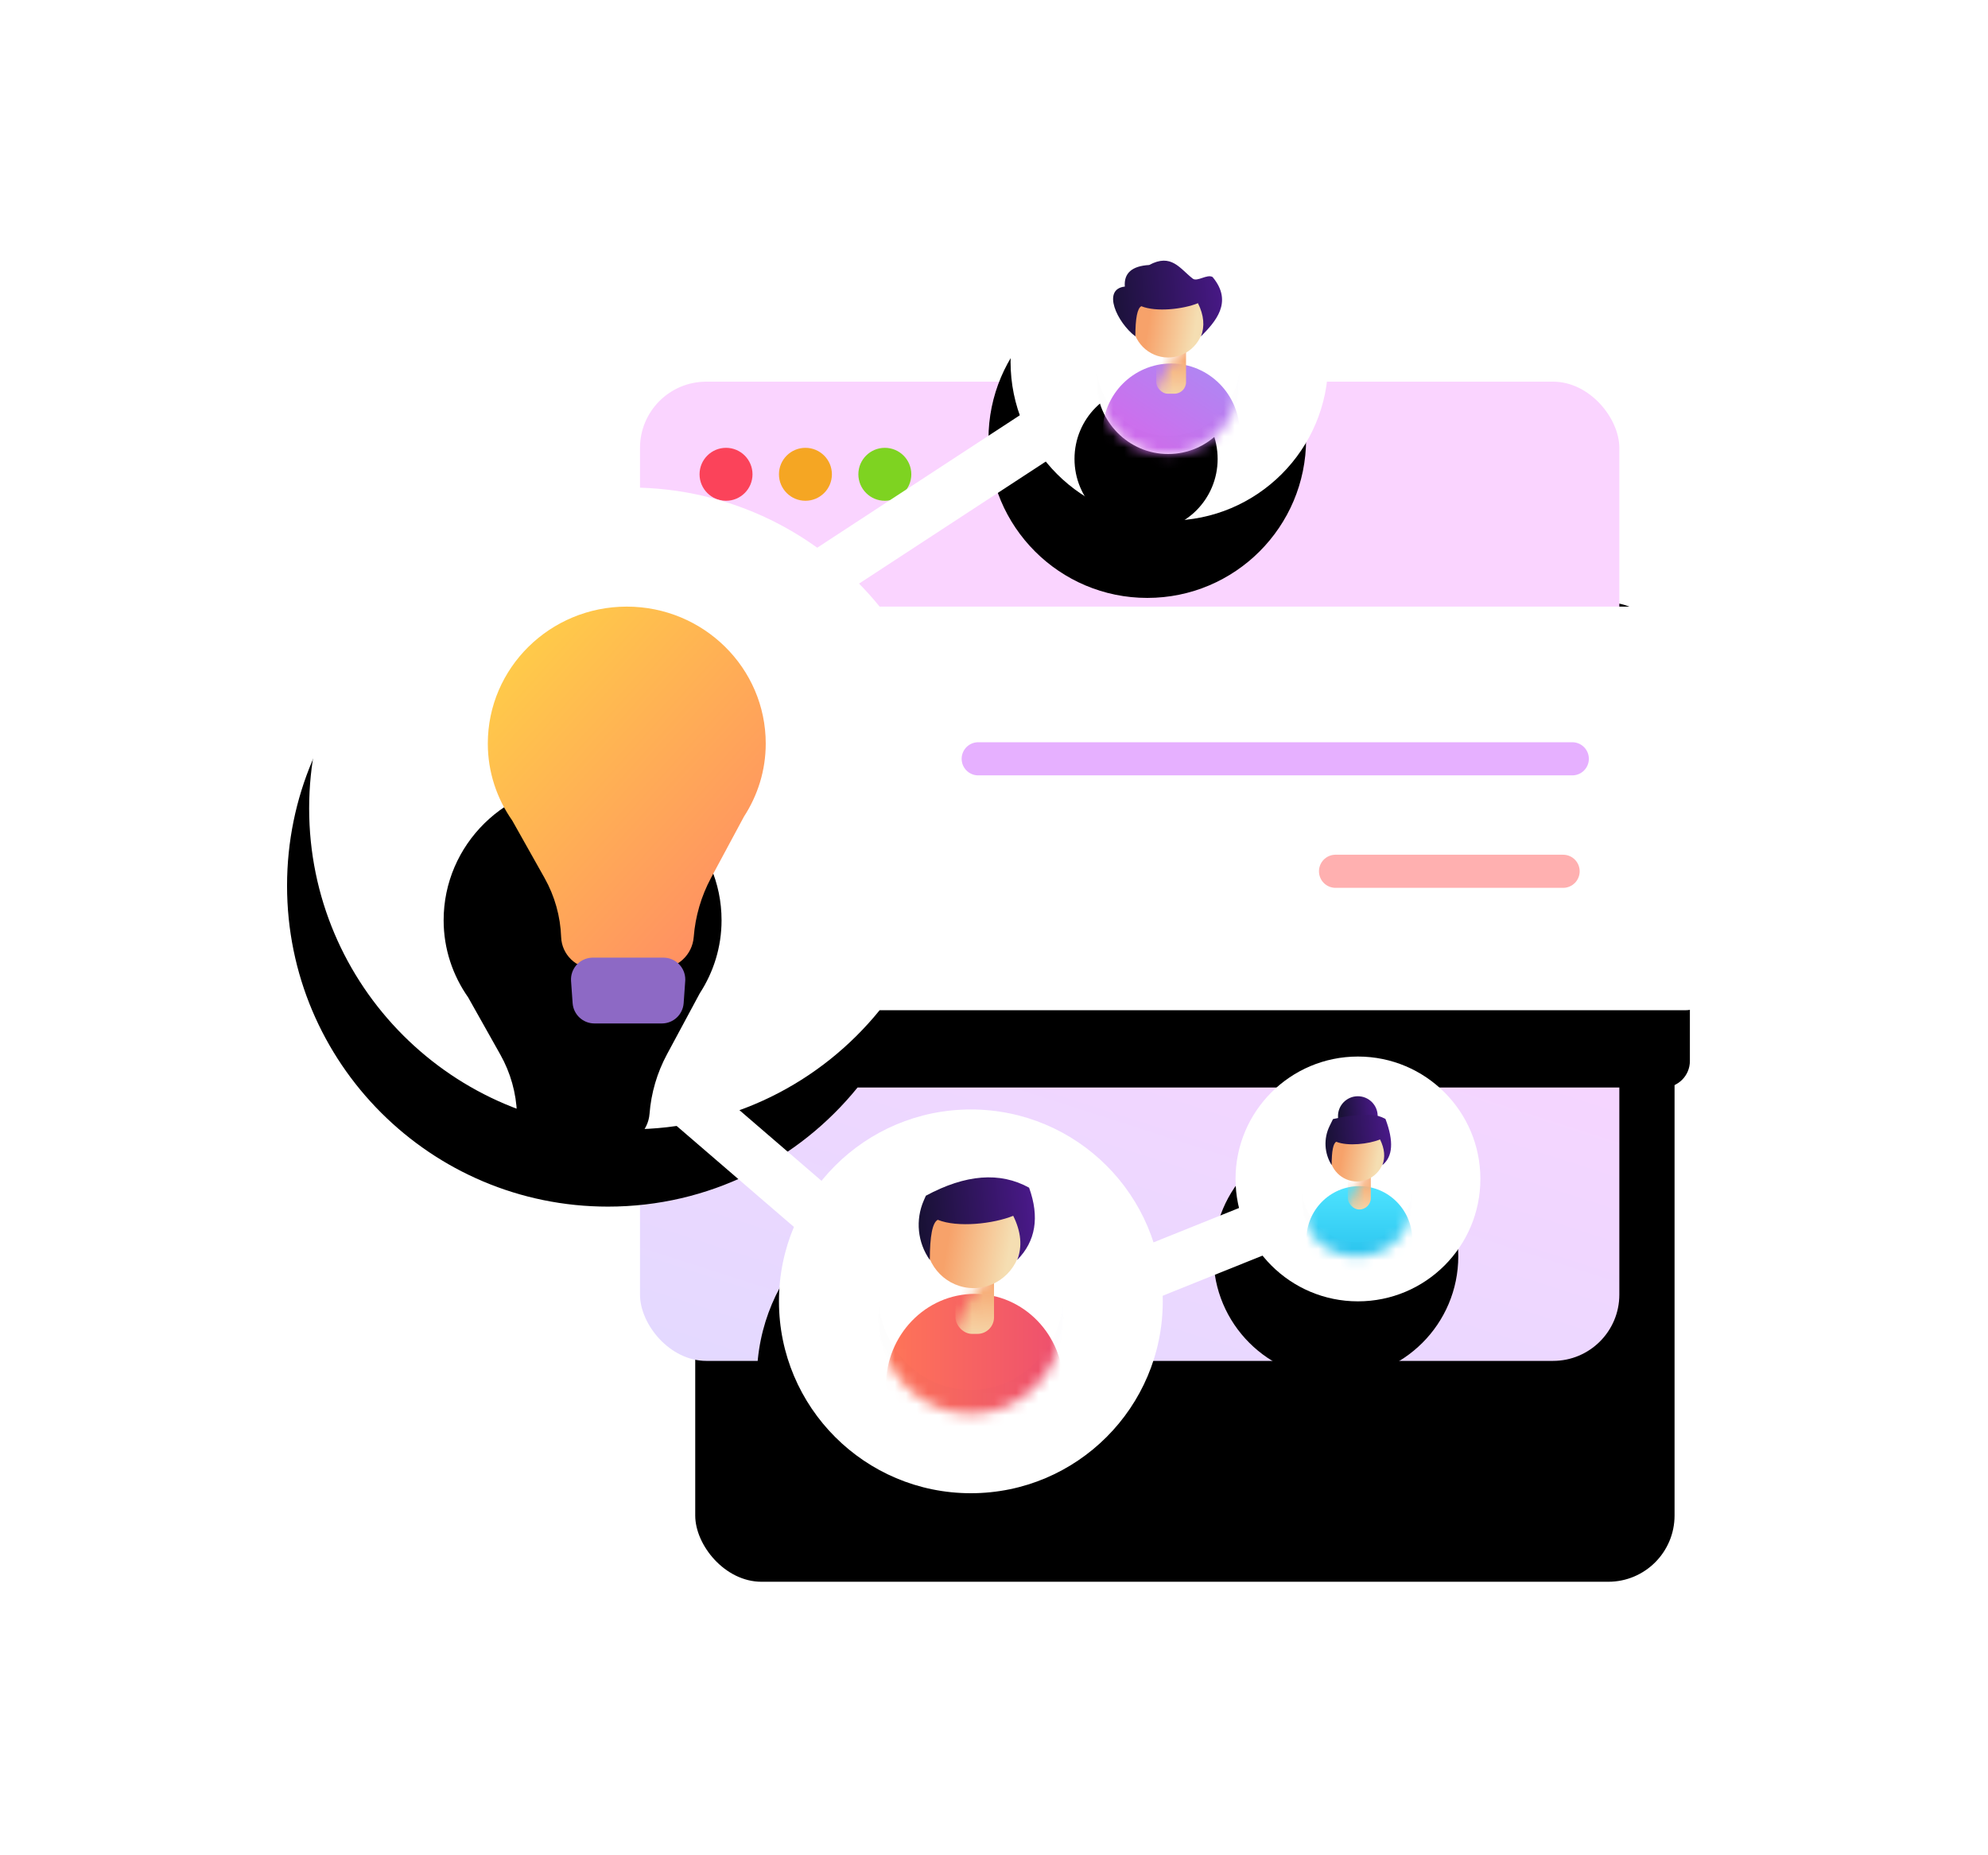 <?xml version="1.0" encoding="UTF-8"?>
<svg width="180px" height="168px" viewBox="0 0 180 168" version="1.1" xmlns="http://www.w3.org/2000/svg" xmlns:xlink="http://www.w3.org/1999/xlink">
    <!-- Generator: sketchtool 53.2 (72643) - https://sketchapp.com -->
    <title>187FBB07-7842-475B-A406-54376B4711AA@3x</title>
    <desc>Created with sketchtool.</desc>
    <defs>
        <linearGradient x1="79.023%" y1="49.613%" x2="50%" y2="139.823%" id="linearGradient-1">
            <stop stop-color="#FAD4FF" offset="0%"></stop>
            <stop stop-color="#DCDBFF" offset="100%"></stop>
        </linearGradient>
        <rect id="path-2" x="0" y="0" width="88.672" height="88.672" rx="6"></rect>
        <filter x="-47.9%" y="-31.0%" width="207.1%" height="207.1%" filterUnits="objectBoundingBox" id="filter-3">
            <feOffset dx="5" dy="20" in="SourceAlpha" result="shadowOffsetOuter1"></feOffset>
            <feGaussianBlur stdDeviation="12.5" in="shadowOffsetOuter1" result="shadowBlurOuter1"></feGaussianBlur>
            <feColorMatrix values="0 0 0 0 0.559   0 0 0 0 0.309   0 0 0 0 0.591  0 0 0 0.077 0" type="matrix" in="shadowBlurOuter1"></feColorMatrix>
        </filter>
        <linearGradient x1="50%" y1="0%" x2="50%" y2="139.823%" id="linearGradient-4">
            <stop stop-color="#FFFFFF" offset="0%"></stop>
            <stop stop-color="#FFFFFF" offset="100%"></stop>
        </linearGradient>
        <path d="M51.653,36.547 L124.617,36.547 C125.943,36.547 127.017,37.622 127.017,38.947 L127.017,70.695 C127.017,72.02 125.943,73.095 124.617,73.095 L51.653,73.095 C46.325,79.674 38.183,83.879 29.058,83.879 C13.01,83.879 0,70.87 0,54.821 C0,38.773 13.01,25.763 29.058,25.763 C38.183,25.763 46.325,29.969 51.653,36.547 Z" id="path-5"></path>
        <filter x="-36.2%" y="-63.7%" width="169.3%" height="251.4%" filterUnits="objectBoundingBox" id="filter-6">
            <feOffset dx="-2" dy="7" in="SourceAlpha" result="shadowOffsetOuter1"></feOffset>
            <feGaussianBlur stdDeviation="13.5" in="shadowOffsetOuter1" result="shadowBlurOuter1"></feGaussianBlur>
            <feColorMatrix values="0 0 0 0 0.559   0 0 0 0 0.309   0 0 0 0 0.591  0 0 0 0.301 0" type="matrix" in="shadowBlurOuter1"></feColorMatrix>
        </filter>
        <path d="M14.379,0 L14.379,0 C22.321,-1.45882507e-15 28.759,6.438 28.759,14.379 L28.759,14.379 C28.759,22.321 22.321,28.759 14.379,28.759 L14.379,28.759 C6.438,28.759 9.72550049e-16,22.321 0,14.379 L0,14.379 C-9.72550049e-16,6.438 6.438,1.45882507e-15 14.379,0 Z" id="path-7"></path>
        <filter x="-160.0%" y="-128.7%" width="406.0%" height="406.0%" filterUnits="objectBoundingBox" id="filter-8">
            <feOffset dx="-2" dy="7" in="SourceAlpha" result="shadowOffsetOuter1"></feOffset>
            <feGaussianBlur stdDeviation="13.5" in="shadowOffsetOuter1" result="shadowBlurOuter1"></feGaussianBlur>
            <feColorMatrix values="0 0 0 0 0.559   0 0 0 0 0.309   0 0 0 0 0.591  0 0 0 0.301 0" type="matrix" in="shadowBlurOuter1"></feColorMatrix>
        </filter>
        <linearGradient x1="50%" y1="0%" x2="50%" y2="139.823%" id="linearGradient-9">
            <stop stop-color="#FFFFFF" offset="0%"></stop>
            <stop stop-color="#FFFFFF" offset="100%"></stop>
        </linearGradient>
        <ellipse id="path-10" cx="6.48" cy="6.555" rx="6.48" ry="6.555"></ellipse>
        <filter x="-355.0%" y="-282.2%" width="779.0%" height="771.2%" filterUnits="objectBoundingBox" id="filter-12">
            <feOffset dx="-2" dy="7" in="SourceAlpha" result="shadowOffsetOuter1"></feOffset>
            <feGaussianBlur stdDeviation="13.5" in="shadowOffsetOuter1" result="shadowBlurOuter1"></feGaussianBlur>
            <feColorMatrix values="0 0 0 0 0.559   0 0 0 0 0.309   0 0 0 0 0.591  0 0 0 0.301 0" type="matrix" in="shadowBlurOuter1"></feColorMatrix>
        </filter>
        <linearGradient x1="184.346%" y1="-93.792%" x2="9.458%" y2="172.091%" id="linearGradient-13">
            <stop stop-color="#70B9FF" offset="0%"></stop>
            <stop stop-color="#FF46E3" offset="100%"></stop>
        </linearGradient>
        <ellipse id="path-14" cx="6.75" cy="11.199" rx="6.21" ry="6.282"></ellipse>
        <filter x="-221.4%" y="-163.2%" width="591.2%" height="585.5%" filterUnits="objectBoundingBox" id="filter-15">
            <feOffset dx="3" dy="10" in="SourceAlpha" result="shadowOffsetOuter1"></feOffset>
            <feGaussianBlur stdDeviation="8.5" in="shadowOffsetOuter1" result="shadowBlurOuter1"></feGaussianBlur>
            <feColorMatrix values="0 0 0 0 0.103   0 0 0 0 0.038   0 0 0 0 0.203  0 0 0 0.071 0" type="matrix" in="shadowBlurOuter1"></feColorMatrix>
        </filter>
        <linearGradient x1="47.432%" y1="114.27%" x2="50%" y2="27.699%" id="linearGradient-16">
            <stop stop-color="#F5DEB2" offset="0%"></stop>
            <stop stop-color="#F7A26A" offset="100%"></stop>
        </linearGradient>
        <linearGradient x1="95.278%" y1="35.781%" x2="1.905%" y2="39.19%" id="linearGradient-17">
            <stop stop-color="#4A198A" offset="0%"></stop>
            <stop stop-color="#181134" offset="100%"></stop>
        </linearGradient>
        <linearGradient x1="84.439%" y1="80.718%" x2="19.758%" y2="69.521%" id="linearGradient-18">
            <stop stop-color="#F5DEB2" offset="0%"></stop>
            <stop stop-color="#F7A26A" offset="100%"></stop>
        </linearGradient>
        <linearGradient x1="95.278%" y1="28.787%" x2="1.905%" y2="33.874%" id="linearGradient-19">
            <stop stop-color="#4A198A" offset="0%"></stop>
            <stop stop-color="#181134" offset="100%"></stop>
        </linearGradient>
        <path d="M11.084,0 L11.084,0 C17.206,-1.12451099e-15 22.168,4.962 22.168,11.084 L22.168,11.084 C22.168,17.206 17.206,22.168 11.084,22.168 L11.084,22.168 C4.962,22.168 2.52603084e-15,17.206 1.77635684e-15,11.084 L0,11.084 C-7.49673996e-16,4.962 4.962,1.12451099e-15 11.084,0 Z" id="path-20"></path>
        <filter x="-207.5%" y="-166.9%" width="497.0%" height="497.0%" filterUnits="objectBoundingBox" id="filter-21">
            <feOffset dx="-2" dy="7" in="SourceAlpha" result="shadowOffsetOuter1"></feOffset>
            <feGaussianBlur stdDeviation="13.5" in="shadowOffsetOuter1" result="shadowBlurOuter1"></feGaussianBlur>
            <feColorMatrix values="0 0 0 0 0.559   0 0 0 0 0.309   0 0 0 0 0.591  0 0 0 0.301 0" type="matrix" in="shadowBlurOuter1"></feColorMatrix>
        </filter>
        <ellipse id="path-22" cx="5.007" cy="5.075" rx="5.007" ry="5.075"></ellipse>
        <linearGradient x1="50%" y1="0%" x2="50%" y2="100%" id="linearGradient-24">
            <stop stop-color="#4EE3FF" offset="0%"></stop>
            <stop stop-color="#19B6E7" offset="100%"></stop>
        </linearGradient>
        <linearGradient x1="47.442%" y1="114.27%" x2="50%" y2="27.699%" id="linearGradient-25">
            <stop stop-color="#F5DEB2" offset="0%"></stop>
            <stop stop-color="#F7A26A" offset="100%"></stop>
        </linearGradient>
        <linearGradient x1="95.278%" y1="35.727%" x2="1.905%" y2="39.149%" id="linearGradient-26">
            <stop stop-color="#4A198A" offset="0%"></stop>
            <stop stop-color="#181134" offset="100%"></stop>
        </linearGradient>
        <linearGradient x1="95.278%" y1="6.089%" x2="1.905%" y2="16.619%" id="linearGradient-27">
            <stop stop-color="#4A198A" offset="0%"></stop>
            <stop stop-color="#181134" offset="100%"></stop>
        </linearGradient>
        <linearGradient x1="84.308%" y1="80.718%" x2="19.872%" y2="69.521%" id="linearGradient-28">
            <stop stop-color="#F5DEB2" offset="0%"></stop>
            <stop stop-color="#F7A26A" offset="100%"></stop>
        </linearGradient>
        <linearGradient x1="95.278%" y1="24.209%" x2="1.905%" y2="30.394%" id="linearGradient-29">
            <stop stop-color="#4A198A" offset="0%"></stop>
            <stop stop-color="#181134" offset="100%"></stop>
        </linearGradient>
        <linearGradient x1="50%" y1="0%" x2="50%" y2="139.823%" id="linearGradient-30">
            <stop stop-color="#FFFFFF" offset="0%"></stop>
            <stop stop-color="#FFFFFF" offset="100%"></stop>
        </linearGradient>
        <path d="M43.737,64.108 L43.737,64.108 C53.333,64.108 61.112,71.887 61.112,81.483 L61.112,81.483 C61.112,91.079 53.333,98.858 43.737,98.858 L43.737,98.858 C34.141,98.858 26.362,91.079 26.362,81.483 L26.362,81.483 C26.362,71.887 34.141,64.108 43.737,64.108 Z" id="path-31"></path>
        <filter x="-132.4%" y="-106.5%" width="353.2%" height="353.2%" filterUnits="objectBoundingBox" id="filter-32">
            <feOffset dx="-2" dy="7" in="SourceAlpha" result="shadowOffsetOuter1"></feOffset>
            <feGaussianBlur stdDeviation="13.5" in="shadowOffsetOuter1" result="shadowBlurOuter1"></feGaussianBlur>
            <feColorMatrix values="0 0 0 0 0.559   0 0 0 0 0.309   0 0 0 0 0.591  0 0 0 0.301 0" type="matrix" in="shadowBlurOuter1"></feColorMatrix>
        </filter>
        <linearGradient x1="108.032%" y1="143.254%" x2="-5.545%" y2="9.308%" id="linearGradient-33">
            <stop stop-color="#FF7070" offset="0%"></stop>
            <stop stop-color="#FFD246" offset="100%"></stop>
        </linearGradient>
        <path d="M2.22,19.384 C0.826,17.395 0,14.992 0,12.403 C0,5.553 5.633,0 12.582,0 C19.531,0 25.164,5.553 25.164,12.403 C25.164,14.833 24.436,17.1 23.194,19.013 L20.222,24.542 C19.327,26.206 18.79,28.039 18.644,29.922 C18.52,31.534 17.175,32.779 15.558,32.779 L9.599,32.779 C8.004,32.779 6.696,31.516 6.639,29.922 C6.573,28.045 6.058,26.211 5.138,24.574 L2.22,19.384 Z" id="path-34"></path>
        <filter x="-268.2%" y="-144.9%" width="604.7%" height="487.4%" filterUnits="objectBoundingBox" id="filter-35">
            <feOffset dx="-4" dy="16" in="SourceAlpha" result="shadowOffsetOuter1"></feOffset>
            <feGaussianBlur stdDeviation="18.5" in="shadowOffsetOuter1" result="shadowBlurOuter1"></feGaussianBlur>
            <feColorMatrix values="0 0 0 0 0.521   0 0 0 0 0.244   0 0 0 0 0.948  0 0 0 0.253 0" type="matrix" in="shadowBlurOuter1"></feColorMatrix>
        </filter>
        <ellipse id="path-36" cx="8.388" cy="8.688" rx="8.388" ry="8.688"></ellipse>
        <linearGradient x1="97.062%" y1="50%" x2="0%" y2="50%" id="linearGradient-38">
            <stop stop-color="#EE506E" offset="0%"></stop>
            <stop stop-color="#FF7557" offset="100%"></stop>
        </linearGradient>
        <linearGradient x1="47.55%" y1="114.27%" x2="50%" y2="27.699%" id="linearGradient-39">
            <stop stop-color="#F5DEB2" offset="0%"></stop>
            <stop stop-color="#F7A26A" offset="100%"></stop>
        </linearGradient>
        <linearGradient x1="95.278%" y1="35.096%" x2="1.905%" y2="38.67%" id="linearGradient-40">
            <stop stop-color="#4A198A" offset="0%"></stop>
            <stop stop-color="#181134" offset="100%"></stop>
        </linearGradient>
        <linearGradient x1="84.422%" y1="80.718%" x2="19.773%" y2="69.521%" id="linearGradient-41">
            <stop stop-color="#F5DEB2" offset="0%"></stop>
            <stop stop-color="#F7A26A" offset="100%"></stop>
        </linearGradient>
        <linearGradient x1="95.278%" y1="27.773%" x2="1.905%" y2="33.103%" id="linearGradient-42">
            <stop stop-color="#4A198A" offset="0%"></stop>
            <stop stop-color="#181134" offset="100%"></stop>
        </linearGradient>
    </defs>
    <g id="Page-1" stroke="none" stroke-width="1" fill="none" fill-rule="evenodd">
        <g id="Partnership" transform="translate(-216, -1739)">
            <g id="Group-5" transform="translate(106, 1702)">
                <g id="Group-2-Copy-3" transform="translate(14, 43)">
                    <g id="Group-4" transform="translate(0, 1)">
                        <g id="Crowdsourced" transform="translate(118, 0)">
                            <rect id="Rectangle-18" fill-rule="nonzero" x="0" y="0" width="139" height="139"></rect>
                            <g id="Group-35" transform="translate(5.991, 11.384)">
                                <g id="Group-7" transform="translate(29.957, 16.177)" fill-rule="nonzero">
                                    <g id="Rectangle-18-Copy">
                                        <use fill="black" fill-opacity="1" filter="url(#filter-3)" xlink:href="#path-2"></use>
                                        <use fill="url(#linearGradient-1)" xlink:href="#path-2"></use>
                                    </g>
                                    <circle id="Oval-3" fill="#FB435A" cx="7.789" cy="8.388" r="2.397"></circle>
                                    <circle id="Oval-3-Copy" fill="#F5A623" cx="14.978" cy="8.388" r="2.397"></circle>
                                    <circle id="Oval-3-Copy-2" fill="#7ED321" cx="22.168" cy="8.388" r="2.397"></circle>
                                </g>
                                <g id="Group-6-Copy">
                                    <g id="Group-3">
                                        <g id="Combined-Shape" fill-rule="nonzero">
                                            <use fill="black" fill-opacity="1" filter="url(#filter-6)" xlink:href="#path-5"></use>
                                            <use fill="url(#linearGradient-4)" xlink:href="#path-5"></use>
                                        </g>
                                        <g id="Group-6" transform="translate(63.509, 0)">
                                            <g id="Rectangle-19" fill-rule="nonzero">
                                                <use fill="black" fill-opacity="1" filter="url(#filter-8)" xlink:href="#path-7"></use>
                                                <use fill="#FFFFFF" xlink:href="#path-7"></use>
                                            </g>
                                            <g id="Group-5" transform="translate(7.789, 4.793)">
                                                <g id="Group-3" transform="translate(0, 4.825)">
                                                    <mask id="mask-11" fill="white">
                                                        <use xlink:href="#path-10"></use>
                                                    </mask>
                                                    <g id="Oval-4" fill-rule="nonzero">
                                                        <use fill="black" fill-opacity="1" filter="url(#filter-12)" xlink:href="#path-10"></use>
                                                        <use fill="url(#linearGradient-9)" xlink:href="#path-10"></use>
                                                    </g>
                                                    <g id="Oval-6" fill-rule="nonzero" mask="url(#mask-11)">
                                                        <use fill="black" fill-opacity="1" filter="url(#filter-15)" xlink:href="#path-14"></use>
                                                        <use fill="url(#linearGradient-13)" xlink:href="#path-14"></use>
                                                    </g>
                                                    <rect id="Rectangle-3" fill="url(#linearGradient-16)" fill-rule="nonzero" mask="url(#mask-11)" x="5.4" y="2.185" width="2.7" height="5.463" rx="1.05"></rect>
                                                    <path d="M0.05,5.736 C0.449,8.97 3.175,11.472 6.48,11.472 C9.784,11.472 12.511,8.97 12.909,5.736 C12.942,6.004 12.96,6.278 12.96,6.555 C12.96,10.176 10.058,13.111 6.48,13.111 C2.901,13.111 0,10.176 0,6.555 C0,6.278 0.017,6.004 0.05,5.736 Z" id="Combined-Shape" fill="url(#linearGradient-17)" fill-rule="nonzero" opacity="0.1" mask="url(#mask-11)"></path>
                                                </g>
                                                <g id="Group-4" transform="translate(1.149, 0)" fill-rule="nonzero">
                                                    <ellipse id="Oval-5" fill="url(#linearGradient-18)" cx="5.331" cy="5.918" rx="3.24" ry="3.278"></ellipse>
                                                    <path d="M1.407,2.774 C1.312,1.561 2.048,0.909 3.614,0.819 C5.618,-0.262 6.379,1.133 7.554,2.051 C7.962,2.37 8.839,1.623 9.35,1.904 C11.268,4.188 9.56,6.009 8.3,7.284 C8.66,6.373 8.57,5.372 8.03,4.279 C6.681,4.825 4.251,5.099 2.901,4.552 C2.541,4.734 2.361,5.645 2.361,7.284 C0.687,6.006 -0.688,3 1.407,2.774 Z" id="Path-370" fill="url(#linearGradient-19)"></path>
                                                </g>
                                            </g>
                                        </g>
                                        <g id="Group-6-Copy-2" transform="translate(83.879, 77.289)">
                                            <g id="Rectangle-19" fill-rule="nonzero">
                                                <use fill="black" fill-opacity="1" filter="url(#filter-21)" xlink:href="#path-20"></use>
                                                <use fill="#FFFFFF" xlink:href="#path-20"></use>
                                            </g>
                                            <g id="Group-5" transform="translate(5.991, 3.595)">
                                                <g id="Group-3" transform="translate(0, 4.335)">
                                                    <mask id="mask-23" fill="white">
                                                        <use xlink:href="#path-22"></use>
                                                    </mask>
                                                    <use id="Oval-4" fill="#FFFFFF" fill-rule="nonzero" xlink:href="#path-22"></use>
                                                    <ellipse id="Oval-6" fill="url(#linearGradient-24)" fill-rule="nonzero" mask="url(#mask-23)" cx="5.216" cy="8.67" rx="4.798" ry="4.864"></ellipse>
                                                    <rect id="Rectangle-3" fill="url(#linearGradient-25)" fill-rule="nonzero" mask="url(#mask-23)" x="4.173" y="1.692" width="2.086" height="4.229" rx="1.043"></rect>
                                                    <path d="M0.039,4.441 C0.347,6.944 2.454,8.881 5.007,8.881 C7.56,8.881 9.667,6.944 9.975,4.441 C10.001,4.648 10.014,4.86 10.014,5.075 C10.014,7.878 7.772,10.15 5.007,10.15 C2.242,10.15 0,7.878 0,5.075 C0,4.86 0.013,4.648 0.039,4.441 Z" id="Combined-Shape" fill="url(#linearGradient-26)" fill-rule="nonzero" opacity="0.1" mask="url(#mask-23)"></path>
                                                </g>
                                                <g id="Group-4" transform="translate(2.086, 0)" fill-rule="nonzero">
                                                    <circle id="Oval-7" fill="url(#linearGradient-27)" cx="2.996" cy="1.797" r="1.797"></circle>
                                                    <ellipse id="Oval-5" fill="url(#linearGradient-28)" cx="2.921" cy="5.181" rx="2.504" ry="2.538"></ellipse>
                                                    <path d="M0.626,6.238 L0.626,6.238 C0.626,4.969 0.765,4.264 1.043,4.123 C2.086,4.546 3.964,4.335 5.007,3.912 C5.424,4.758 5.494,5.533 5.216,6.238 C6.168,5.473 6.262,4.079 5.498,2.057 C4.586,1.553 3.926,1.695 2.829,1.732 C2.332,1.749 1.638,1.861 0.745,2.069 L0.437,2.7 C-0.116,3.833 -0.045,5.171 0.626,6.238 Z" id="Path-370" fill="url(#linearGradient-29)"></path>
                                                </g>
                                            </g>
                                        </g>
                                        <g id="Group-6-Copy" transform="translate(16.177, 17.974)">
                                            <g id="Rectangle-19" fill-rule="nonzero">
                                                <use fill="black" fill-opacity="1" filter="url(#filter-32)" xlink:href="#path-31"></use>
                                                <use fill="url(#linearGradient-30)" xlink:href="#path-31"></use>
                                            </g>
                                            <path d="M70.403,72.07 C71.631,71.576 73.027,72.171 73.521,73.399 C74.015,74.627 73.42,76.023 72.192,76.517 L43.278,88.145 L8.987,58.616 L8.987,26.863 L48.795,0.837 C49.903,0.113 51.388,0.424 52.113,1.532 C52.837,2.639 52.526,4.125 51.418,4.849 L13.78,29.456 L13.78,56.418 L44.196,82.61 L70.403,72.07 Z" id="Path-7" fill="#FFFFFF" fill-rule="nonzero"></path>
                                            <g id="Group-27" transform="translate(0, 18.573)" fill-rule="nonzero">
                                                <g id="Combined-Shape">
                                                    <use fill="black" fill-opacity="1" filter="url(#filter-35)" xlink:href="#path-34"></use>
                                                    <use fill="url(#linearGradient-33)" xlink:href="#path-34"></use>
                                                </g>
                                                <path d="M9.512,31.786 L15.9,31.786 C16.994,31.786 17.88,32.672 17.88,33.766 C17.88,33.813 17.879,33.86 17.875,33.907 L17.733,35.907 C17.659,36.943 16.796,37.746 15.758,37.746 L9.654,37.746 C8.615,37.746 7.753,36.943 7.679,35.907 L7.537,33.907 C7.459,32.816 8.28,31.869 9.371,31.791 C9.418,31.788 9.465,31.786 9.512,31.786 Z" id="Rectangle" fill="#8D69C5"></path>
                                            </g>
                                            <g id="Group-5" transform="translate(35.349, 70.099)">
                                                <g id="Group-3" transform="translate(0, 4.194)">
                                                    <mask id="mask-37" fill="white">
                                                        <use xlink:href="#path-36"></use>
                                                    </mask>
                                                    <use id="Oval-4" fill="#FFFFFF" fill-rule="nonzero" xlink:href="#path-36"></use>
                                                    <ellipse id="Oval-6" fill="url(#linearGradient-38)" fill-rule="nonzero" mask="url(#mask-37)" cx="8.737" cy="14.841" rx="8.038" ry="8.326"></ellipse>
                                                    <rect id="Rectangle-3" fill="url(#linearGradient-39)" fill-rule="nonzero" mask="url(#mask-37)" x="6.99" y="2.896" width="3.495" height="7.24" rx="1.5"></rect>
                                                    <path d="M0.065,7.602 C0.581,11.887 4.11,15.203 8.388,15.203 C12.665,15.203 16.195,11.887 16.711,7.602 C16.754,7.957 16.776,8.32 16.776,8.688 C16.776,13.485 13.02,17.375 8.388,17.375 C3.755,17.375 0,13.485 0,8.688 C0,8.32 0.022,7.957 0.065,7.602 Z" id="Combined-Shape" fill="url(#linearGradient-40)" fill-rule="nonzero" opacity="0.1" mask="url(#mask-37)"></path>
                                                </g>
                                                <g id="Group-4" transform="translate(3.595, 0)" fill-rule="nonzero">
                                                    <ellipse id="Oval-5" fill="url(#linearGradient-41)" cx="5.033" cy="5.82" rx="4.314" ry="4.365"></ellipse>
                                                    <path d="M1.078,7.639 L1.078,7.639 C1.078,5.456 1.318,4.244 1.797,4.001 C3.595,4.729 6.83,4.365 8.628,3.638 C9.347,5.093 9.466,6.426 8.987,7.639 C10.665,5.941 11.024,3.759 10.066,1.091 C7.429,-0.364 4.314,-0.121 0.719,1.819 L0.534,2.239 C-0.243,4.01 -0.037,6.059 1.078,7.639 Z" id="Path-370" fill="url(#linearGradient-42)"></path>
                                                </g>
                                            </g>
                                        </g>
                                        <path d="M114.369,50.328 L60.58,50.328" id="Path-371" stroke="#E6B0FF" stroke-width="3" stroke-linecap="round" fill-rule="nonzero"></path>
                                        <path d="M113.537,60.513 L92.933,60.513" id="Path-371-Copy" stroke="#FFB0B0" stroke-width="3" stroke-linecap="round" fill-rule="nonzero"></path>
                                    </g>
                                </g>
                            </g>
                        </g>
                    </g>
                </g>
            </g>
        </g>
    </g>
</svg>